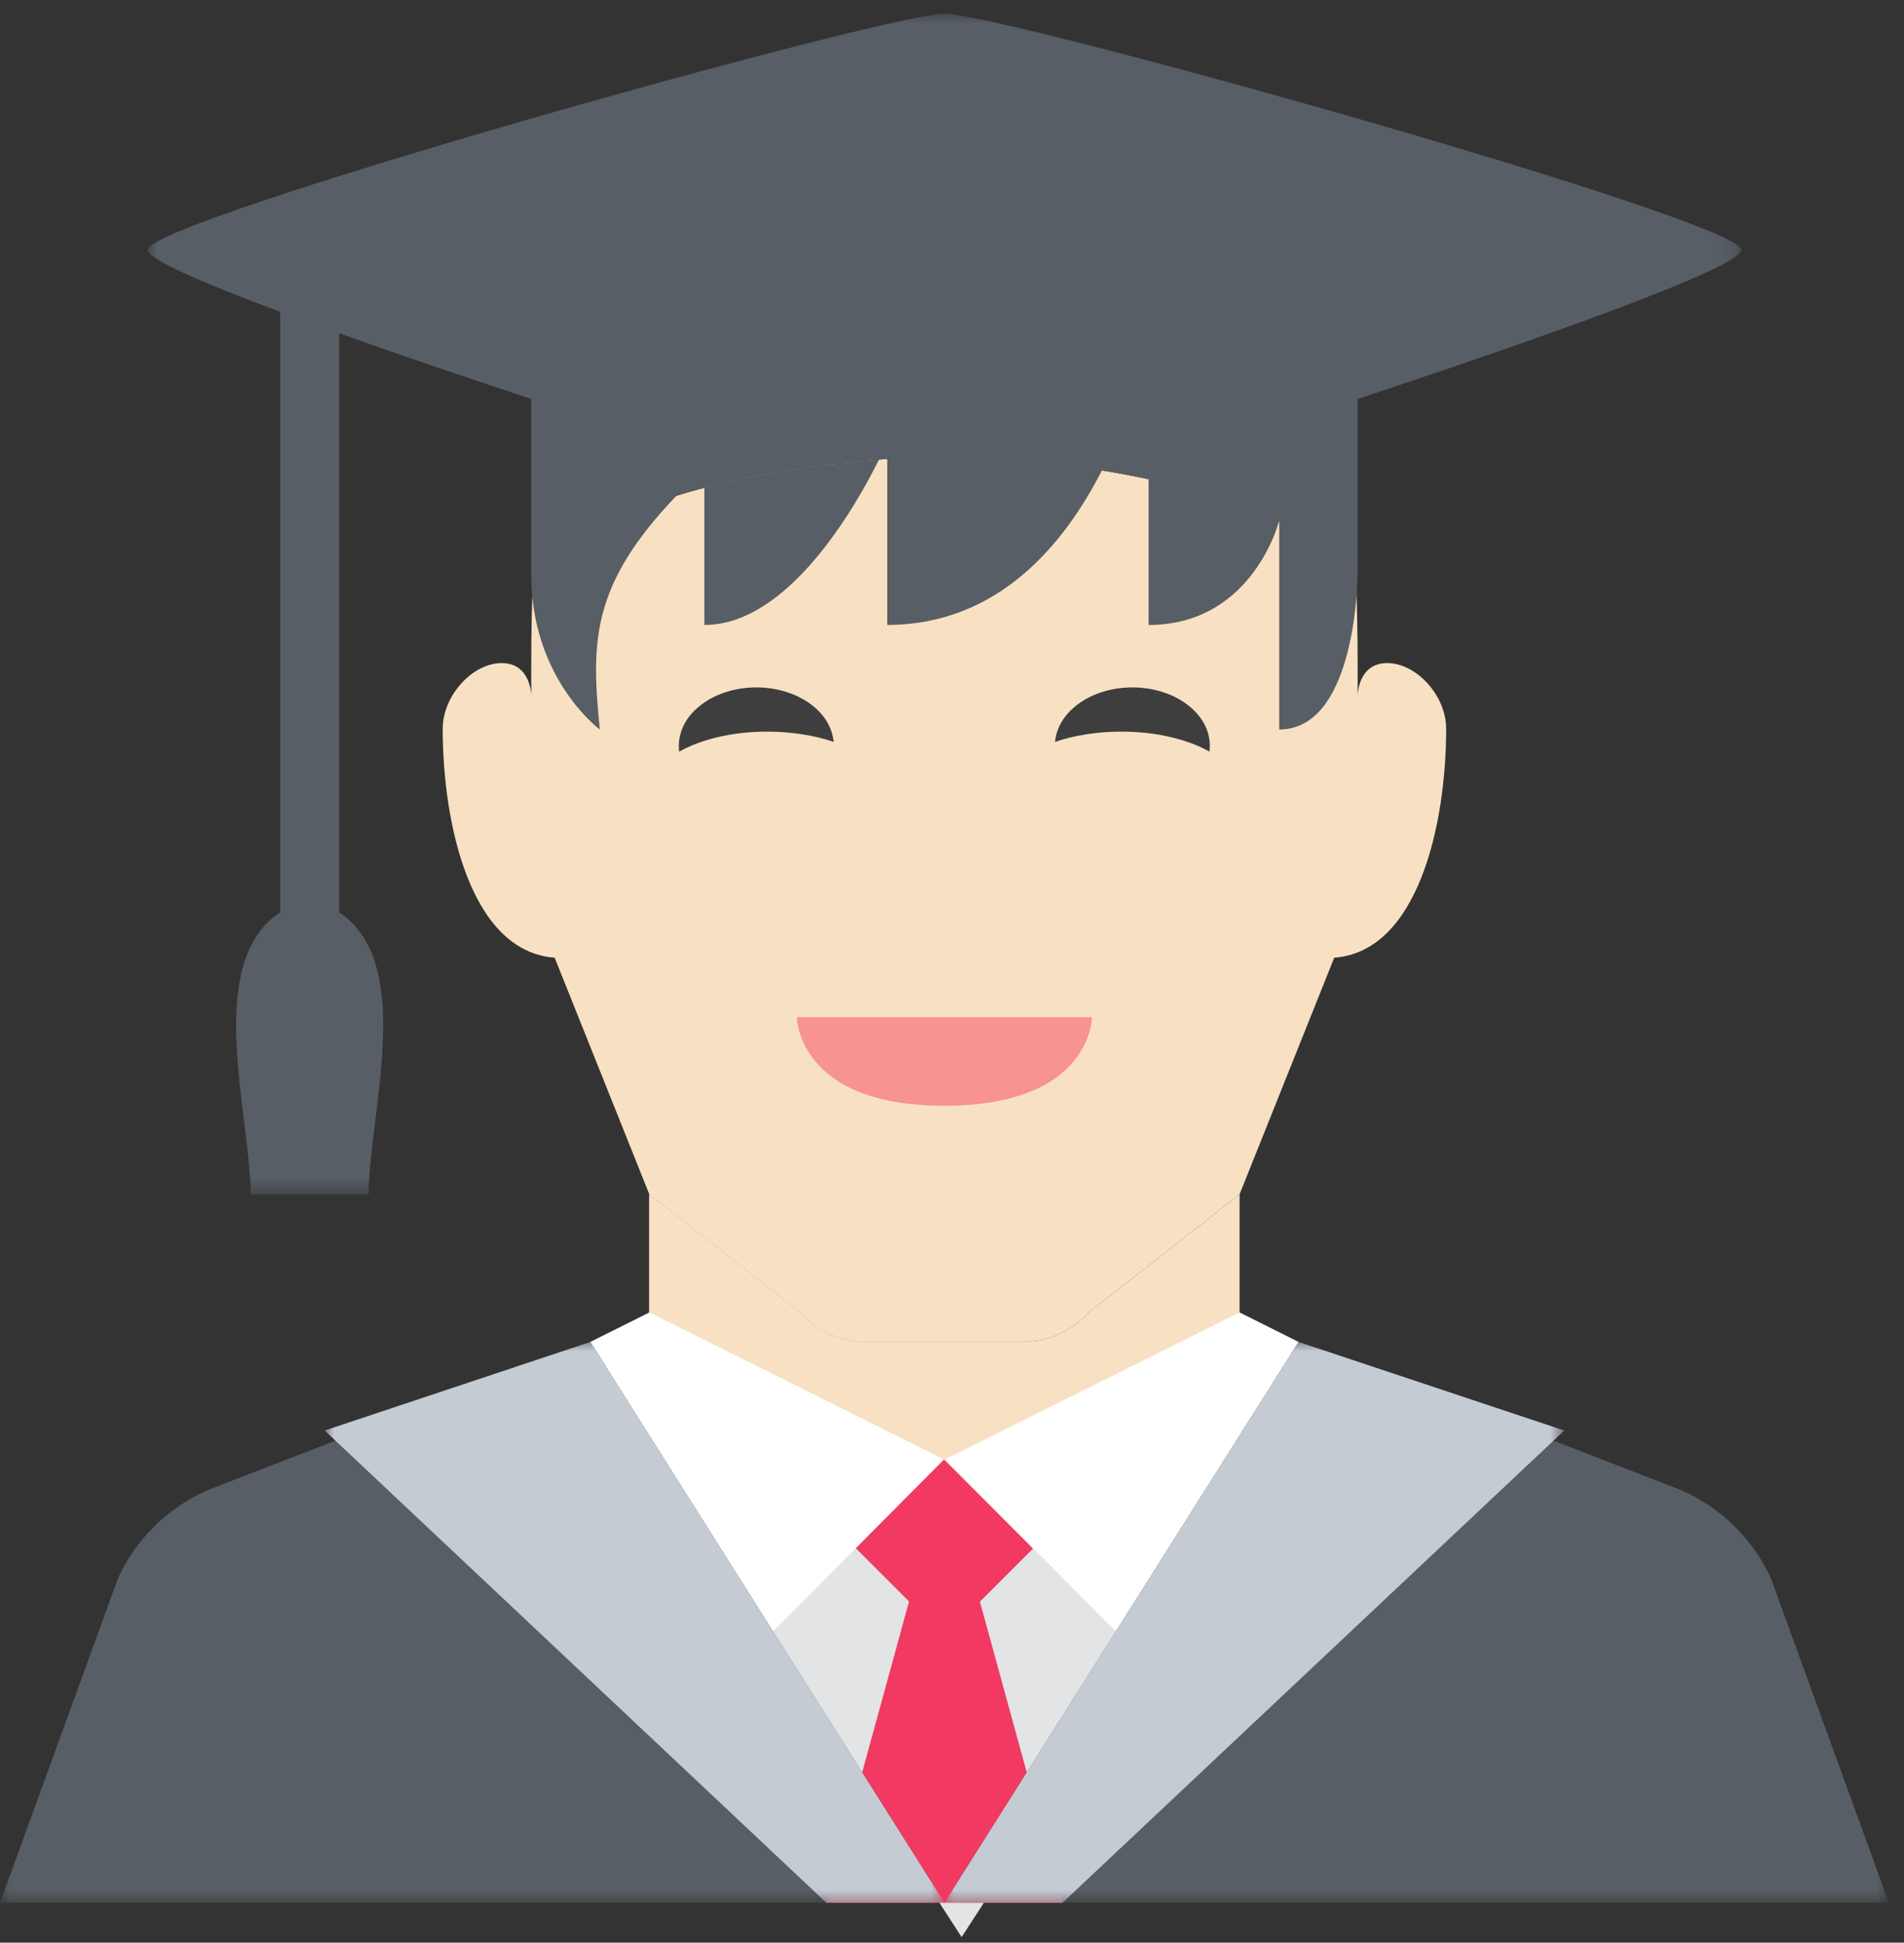 <?xml version="1.0" encoding="UTF-8"?>
<svg width="99px" height="101px" viewBox="0 0 99 101" version="1.1" xmlns="http://www.w3.org/2000/svg" xmlns:xlink="http://www.w3.org/1999/xlink">
    <rect x="0" y="0" width="99" height="101" fill="#333333" stroke="none"/>
    <!-- Generator: Sketch 48.1 (47250) - http://www.bohemiancoding.com/sketch -->
    <title>kommiltone</title>
    <desc>Created with Sketch.</desc>
    <defs>
        <polygon id="path-1" points="-0.001 0 82.868 0 82.868 61.384 -0.001 61.384"></polygon>
        <polygon id="path-3" points="0 0 49.107 0 49.107 29.157 0 29.157"></polygon>
        <polygon id="path-5" points="0 0 49.107 0 49.107 29.157 0 29.157"></polygon>
        <polygon id="path-7" points="0 0 32.227 0 32.227 29.157 0 29.157"></polygon>
        <polygon id="path-9" points="0 0 32.227 0 32.227 29.157 0 29.157"></polygon>
    </defs>
    <g id="Quickvote-Ergebnisse-Bewertungen-Detail-02" stroke="none" stroke-width="1" fill="none" fill-rule="evenodd" transform="translate(-260, -2249)">
        <g id="kommiltone" transform="translate(260, 2249.714)">
            <polygon id="Fill-1" fill="#E2E4E5" points="34.127 69.048 30.952 70.595 50.001 100 69.048 70.595 65.873 69.048"></polygon>
            <g id="Group-37">
                <path d="M72.126,33.761 C70.592,33.761 70.592,35.466 70.592,35.466 L70.592,33.761 C70.588,32.127 70.562,30.56 70.489,29.062 C64.286,23.021 49.107,23.019 49.107,23.019 C49.107,23.019 33.928,23.021 27.726,29.062 C27.652,30.56 27.626,32.127 27.623,33.761 L27.623,35.466 C27.623,35.466 27.623,33.761 26.088,33.761 C24.554,33.761 23.019,35.466 23.019,37.171 C23.019,42.163 24.489,48.764 28.84,49.077 L33.761,61.379 L41.595,67.512 C42.468,68.492 43.719,69.052 45.033,69.052 L49.107,69.052 L53.182,69.052 C54.495,69.052 55.746,68.492 56.619,67.512 L64.453,61.379 L69.375,49.077 C73.725,48.764 75.195,42.165 75.195,37.171 C75.195,35.466 73.661,33.761 72.126,33.761" id="Fill-2" fill="#F8E1C2"></path>
                <path d="M41.434,52.172 L56.78,52.172 C56.78,52.172 56.78,56.776 49.107,56.776 C41.434,56.776 41.434,52.172 41.434,52.172" id="Fill-4" fill="#F79392"></path>
                <path d="M58.315,37.324 C60.142,37.324 61.765,37.732 62.889,38.365 C62.998,37.491 62.625,36.594 61.741,35.925 C60.161,34.726 57.595,34.726 56.013,35.925 C55.301,36.465 54.925,37.154 54.857,37.858 C55.842,37.522 57.032,37.324 58.315,37.324" id="Fill-6" fill="#3E3E3F"></path>
                <path d="M39.889,37.324 C38.061,37.324 36.439,37.732 35.314,38.365 C35.206,37.491 35.578,36.594 36.462,35.925 C38.043,34.726 40.609,34.726 42.191,35.925 C42.903,36.465 43.279,37.154 43.347,37.858 C42.361,37.522 41.172,37.324 39.889,37.324" id="Fill-8" fill="#3E3E3F"></path>
                <path d="M53.181,69.052 L49.107,69.052 L45.032,69.052 C43.719,69.052 42.468,68.492 41.595,67.512 L33.761,61.379 L33.761,68.285 C33.761,68.285 33.761,79.795 49.107,79.795 C64.453,79.795 64.453,68.285 64.453,68.285 L64.453,61.379 L56.619,67.512 C55.746,68.492 54.495,69.052 53.181,69.052" id="Fill-10" fill="#F8E1C2"></path>
                <path d="M41.595,67.512 L33.761,61.38 L33.761,68.285 C33.761,68.285 33.761,79.795 49.107,79.795 L49.107,69.053 L45.033,69.053 C43.719,69.053 42.468,68.492 41.595,67.512" id="Fill-12" fill="#F8E1C2"></path>
                <path d="M36.623,31.78 C41.02,31.78 44.524,25.559 45.705,23.18 C43.304,23.366 39.941,23.771 36.623,24.649 L36.623,31.78 Z" id="Fill-14" fill="#585E65"></path>
                <g id="Group-18" transform="translate(7.673, 0)">
                    <mask id="mask-2" fill="white">
                        <use xlink:href="#path-1"></use>
                    </mask>
                    <g id="Clip-17"></g>
                    <path d="M61.093,27.675 C61.38,27.866 61.653,28.071 61.919,28.281 C61.653,28.071 61.38,27.866 61.093,27.675 M58.846,26.404 C59.21,26.579 59.565,26.762 59.91,26.953 C59.565,26.762 59.21,26.579 58.846,26.404 M60.022,27.015 C60.37,27.213 60.711,27.418 61.036,27.635 C60.709,27.418 60.37,27.213 60.022,27.015 M53.787,24.613 C54.365,24.764 54.941,24.928 55.512,25.109 C54.941,24.928 54.365,24.764 53.787,24.613 M41.248,23.02 C41.304,23.02 41.349,23.02 41.38,23.019 C41.351,23.019 41.301,23.02 41.248,23.02 M41.013,23.025 C41.065,23.023 41.108,23.023 41.149,23.022 C41.108,23.023 41.064,23.023 41.013,23.025 M40.706,23.032 C40.769,23.031 40.824,23.029 40.881,23.028 C40.826,23.029 40.767,23.031 40.706,23.032 M40.325,23.045 C40.39,23.043 40.448,23.04 40.508,23.039 C40.45,23.04 40.388,23.043 40.325,23.045 M39.873,23.065 C39.94,23.062 40.005,23.059 40.068,23.055 C40.005,23.059 39.939,23.062 39.873,23.065 M39.371,23.091 C39.435,23.086 39.498,23.083 39.56,23.08 C39.498,23.083 39.434,23.086 39.371,23.091 M38.832,23.123 C38.881,23.118 38.932,23.115 38.98,23.112 C38.932,23.115 38.881,23.118 38.832,23.123 M41.433,23.019 L41.38,23.019 L41.433,23.019 C41.433,23.019 45.13,23.02 49.616,23.745 C45.13,23.02 41.433,23.019 41.433,23.019 M23.348,26.739 C23.976,26.41 24.636,26.111 25.315,25.839 C24.636,26.111 23.976,26.41 23.348,26.739 M25.417,25.798 C26.092,25.529 26.787,25.285 27.492,25.066 C26.787,25.285 26.092,25.529 25.417,25.798 M21.594,27.802 C22.136,27.424 22.713,27.073 23.324,26.752 C22.713,27.073 22.136,27.424 21.594,27.802 M41.433,-0 C38.364,-0 -0.001,10.742 -0.001,12.276 C-0.001,12.761 2.912,14.012 6.893,15.496 L6.893,46.721 C2.886,49.36 5.358,57.233 5.358,61.384 L8.183,61.384 L8.427,61.384 L8.668,61.384 L11.496,61.384 C11.496,57.233 13.969,49.36 9.962,46.721 L9.962,16.613 C13.197,17.767 16.771,18.978 19.949,20.031 L19.949,29.157 C20.403,28.703 20.913,28.287 21.458,27.897 C20.913,28.287 20.403,28.703 19.949,29.157 C19.949,34.593 23.515,37.214 23.515,37.214 C23.064,32.677 23.038,29.722 27.498,25.063 C31.46,23.832 35.708,23.341 38.459,23.148 L38.459,31.778 C44.168,31.778 47.625,27.659 49.622,23.746 C50.966,23.964 52.378,24.246 53.785,24.613 C53.207,24.463 52.625,24.326 52.048,24.202 L52.048,31.78 C57.195,31.78 58.687,26.913 58.828,26.396 C57.783,25.899 56.667,25.474 55.526,25.113 C56.672,25.477 57.792,25.902 58.842,26.402 L58.842,37.214 C62.66,37.214 62.904,30.061 62.916,29.157 C62.666,28.907 62.398,28.669 62.117,28.44 C62.398,28.669 62.668,28.907 62.918,29.157 L62.918,20.031 C71.462,17.198 82.868,13.236 82.868,12.276 C82.868,10.742 44.503,-0 41.433,-0" id="Fill-16" fill="#585E65" mask="url(#mask-2)"></path>
                </g>
                <polygon id="Fill-19" fill="#FFFFFF" points="67.468 69.147 67.522 69.056 64.453 67.522 49.13 75.166 58.02 84.106"></polygon>
                <polygon id="Fill-21" fill="#F13962" points="50.951 82.561 53.711 79.802 49.078 75.161 44.478 79.762 47.267 82.55 42.969 98.214 49.107 98.214 55.246 98.214"></polygon>
                <polygon id="Fill-23" fill="#FFFFFF" points="30.746 69.147 30.692 69.056 33.761 67.522 49.084 75.166 40.195 84.106"></polygon>
                <g id="Group-27" transform="translate(0, 69.057)">
                    <mask id="mask-4" fill="white">
                        <use xlink:href="#path-3"></use>
                    </mask>
                    <g id="Clip-26"></g>
                    <path d="M0,29.158 L6.138,12.277 C7.082,10.231 8.744,8.602 10.808,7.699 L30.692,0 L49.107,29.158 L0,29.158 Z" id="Fill-25" fill="#585E65" mask="url(#mask-4)"></path>
                </g>
                <g id="Group-30" transform="translate(49.107, 69.057)">
                    <mask id="mask-6" fill="white">
                        <use xlink:href="#path-5"></use>
                    </mask>
                    <g id="Clip-29"></g>
                    <path d="M49.107,29.158 L42.969,12.277 C42.025,10.231 40.363,8.602 38.299,7.699 L18.415,0 L0,29.158 L49.107,29.158 Z" id="Fill-28" fill="#585E65" mask="url(#mask-6)"></path>
                </g>
                <g id="Group-33" transform="translate(16.881, 69.057)">
                    <mask id="mask-8" fill="white">
                        <use xlink:href="#path-7"></use>
                    </mask>
                    <g id="Clip-32"></g>
                    <polygon id="Fill-31" fill="#C5CBD3" mask="url(#mask-8)" points="32.227 29.158 13.811 0 0 4.604 26.088 29.158"></polygon>
                </g>
                <g id="Group-36" transform="translate(49.107, 69.057)">
                    <mask id="mask-10" fill="white">
                        <use xlink:href="#path-9"></use>
                    </mask>
                    <g id="Clip-35"></g>
                    <polygon id="Fill-34" fill="#C5CBD3" mask="url(#mask-10)" points="0 29.158 18.415 0 32.227 4.604 6.138 29.158"></polygon>
                </g>
            </g>
        </g>
    </g>
</svg>